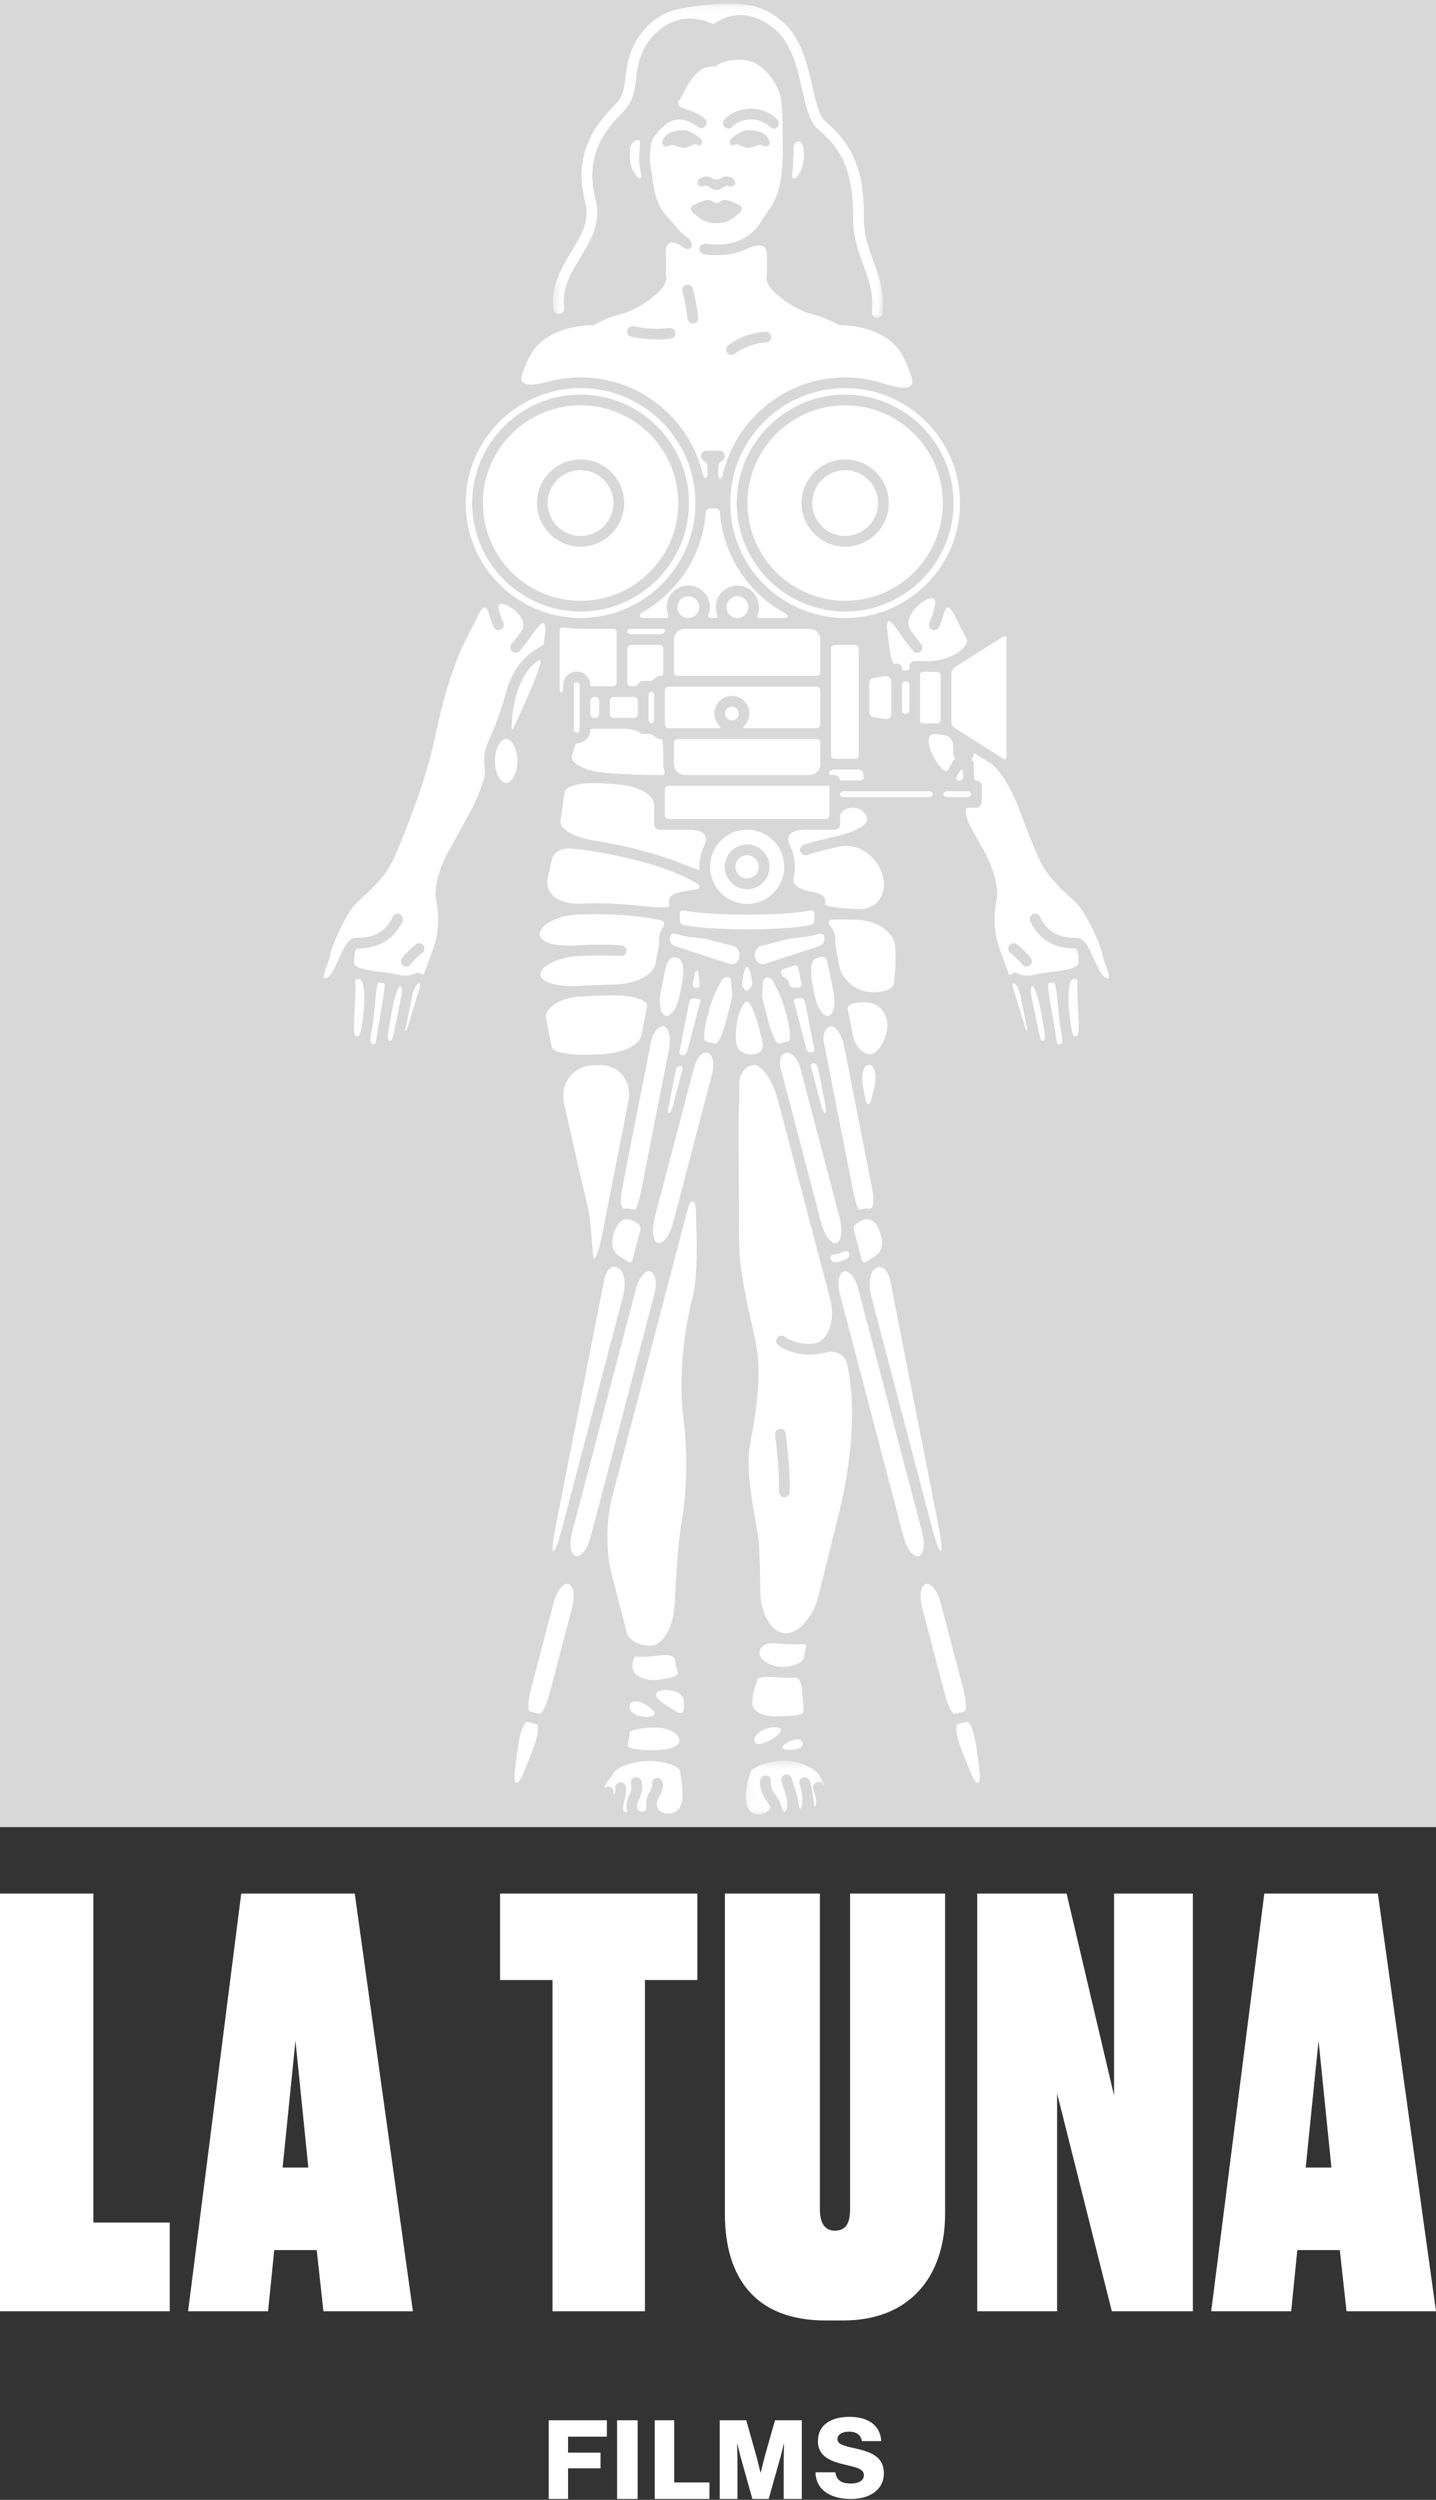 <?xml version="1.0" encoding="UTF-8"?>
<svg width="173px" height="301px" viewBox="0 0 173 301" version="1.1" xmlns="http://www.w3.org/2000/svg" xmlns:xlink="http://www.w3.org/1999/xlink">
    <rect x="0" y="0" width="173" height="301" fill="#333333" stroke="none"/>
    <!-- Generator: Sketch 52.2 (67145) - http://www.bohemiancoding.com/sketch -->
    <title>Group 2</title>
    <desc>Created with Sketch.</desc>
    <defs>
        <rect id="path-1" x="0" y="0" width="213" height="220"></rect>
        <polygon id="path-3" points="0.416 0.113 40.17 0.113 40.17 37.942 0.416 37.942"></polygon>
        <polygon id="path-5" points="0.079 0.44 9.54 0.44 9.54 6.917 0.079 6.917"></polygon>
    </defs>
    <g id="Home" stroke="none" stroke-width="1" fill="none" fill-rule="evenodd">
        <g id="prueba1" transform="translate(-514, -3001)">
            <g id="Group" transform="translate(0, 721)">
                <g id="about" transform="translate(0, 2219)">
                    <g id="Group-2" transform="translate(493, 61)">
                        <g id="img">
                            <mask id="mask-2" fill="white">
                                <use xlink:href="#path-1"></use>
                            </mask>
                            <use id="Mask" fill="#D8D8D8" opacity="0" xlink:href="#path-1"></use>
                            <g id="Group-207" mask="url(#mask-2)">
                                <g transform="translate(60, 0)">
                                    <path d="M45.231,73.103 C45.231,72.381 44.643,71.794 43.921,71.794 C43.198,71.794 42.611,72.381 42.611,73.103 C42.611,73.825 43.198,74.413 43.921,74.413 C44.643,74.413 45.231,73.825 45.231,73.103" id="Fill-1" fill="#FFFFFF"></path>
                                    <path d="M51.149,73.103 C51.149,72.381 50.561,71.794 49.839,71.794 C49.117,71.794 48.529,72.381 48.529,73.103 C48.529,73.825 49.117,74.413 49.839,74.413 C50.561,74.413 51.149,73.825 51.149,73.103" id="Fill-3" fill="#FFFFFF"></path>
                                    <path d="M51.009,102.968 C50.234,102.968 49.603,103.599 49.603,104.374 C49.603,105.149 50.234,105.78 51.009,105.78 C51.784,105.78 52.415,105.149 52.415,104.374 C52.415,103.599 51.784,102.968 51.009,102.968" id="Fill-5" fill="#FFFFFF"></path>
                                    <path d="M40.859,93.324 C41.084,93.324 41.1,93.058 41,92.692 C40.94,92.475 40.908,92.247 40.908,92.011 L40.908,90.493 C40.908,89.655 40.805,88.975 40.679,88.975 L40.451,88.975 C40.281,88.975 40.127,88.909 40.012,88.801 C39.818,88.618 39.514,88.376 39.148,88.376 L38.486,88.376 C38.308,88.376 38.147,88.303 38.03,88.187 C37.832,87.99 36.941,87.733 35.833,87.733 L33.825,87.733 L32.973,87.733 C32.502,87.733 32.121,87.762 32.121,87.8 L32.121,87.867 C32.121,88.771 31.385,89.507 30.48,89.507 C30.455,89.507 30.431,89.505 30.408,89.502 C30.368,89.497 30.13,90.183 29.91,91.043 C29.69,91.903 31.53,92.867 33.998,93.058 C35.888,93.205 38.136,93.324 40.451,93.324 L40.859,93.324 Z" id="Fill-7" fill="#FFFFFF"></path>
                                    <path d="M49.989,85.908 C49.989,85.455 49.62,85.085 49.166,85.085 C48.713,85.085 48.344,85.455 48.344,85.908 C48.344,86.361 48.713,86.73 49.166,86.73 C49.62,86.73 49.989,86.361 49.989,85.908" id="Fill-9" fill="#FFFFFF"></path>
                                    <path d="M51.009,107.071 C49.522,107.071 48.312,105.861 48.312,104.374 C48.312,102.886 49.522,101.677 51.009,101.677 C52.497,101.677 53.706,102.886 53.706,104.374 C53.706,105.861 52.497,107.071 51.009,107.071 M51.009,99.906 C48.546,99.906 46.542,101.911 46.542,104.374 C46.542,106.837 48.546,108.84 51.009,108.84 C53.473,108.84 55.477,106.837 55.477,104.374 C55.477,101.911 53.473,99.906 51.009,99.906" id="Fill-11" fill="#FFFFFF"></path>
                                    <path d="M30.829,87.866 L30.829,87.087 L30.829,83.276 L30.829,82.497 C30.829,82.304 30.673,82.147 30.48,82.147 C30.287,82.147 30.13,82.304 30.13,82.497 L30.13,83.999 L30.13,86.364 L30.13,87.866 C30.13,88.059 30.287,88.216 30.48,88.216 C30.673,88.216 30.829,88.059 30.829,87.866" id="Fill-13" fill="#FFFFFF"></path>
                                    <path d="M6.128,121.374 C6.034,122.504 5.899,123.666 5.707,124.463 C5.647,124.808 5.636,125.094 5.653,125.327 C5.686,125.805 6.127,125.914 6.235,125.589 C6.287,125.431 6.336,125.232 6.37,124.983 C6.396,124.789 6.43,124.563 6.467,124.316 C6.598,123.473 6.782,122.393 6.972,121.355 C7.272,119.723 7.429,118.393 7.249,118.371 C7.143,118.358 7.034,118.346 6.924,118.333 C6.823,118.322 6.72,118.309 6.616,118.297 C6.447,118.277 6.271,119.657 6.128,121.374" id="Fill-15" fill="#FFFFFF"></path>
                                    <path d="M3.742,121.201 C3.689,122.113 3.635,123.055 3.656,124.006 C3.662,124.227 3.69,124.405 3.729,124.547 C3.809,124.838 4.183,124.875 4.294,124.637 C4.347,124.524 4.4,124.377 4.445,124.19 C4.63,123.435 4.761,122.268 4.852,121.137 C4.987,119.44 4.735,118.006 4.387,117.909 C4.039,117.811 3.785,117.908 3.8,118.167 C3.81,118.329 3.818,118.486 3.821,118.638 C3.842,119.467 3.793,120.309 3.742,121.201" id="Fill-17" fill="#FFFFFF"></path>
                                    <path d="M7.738,125.032 C7.771,125.35 8.101,125.425 8.209,125.182 C8.262,125.063 8.314,124.912 8.357,124.723 C8.58,123.761 8.86,122.357 9.106,121.117 C9.194,120.678 9.272,120.285 9.342,119.938 C9.473,119.287 9.417,118.754 9.209,118.725 C9.002,118.697 8.548,119.947 8.248,121.548 C8.074,122.479 7.894,123.504 7.751,124.456 C7.722,124.689 7.722,124.879 7.738,125.032" id="Fill-19" fill="#FFFFFF"></path>
                                    <path d="M21.973,88.975 C21.333,88.975 20.617,90.109 20.617,91.628 C20.617,93.146 21.333,94.281 21.973,94.281 C22.613,94.281 23.328,93.146 23.328,91.628 C23.328,90.109 22.613,88.975 21.973,88.975" id="Fill-21" fill="#FFFFFF"></path>
                                    <path d="M75.877,60.573 C75.877,67.774 70.019,73.631 62.819,73.631 C55.618,73.631 49.76,67.774 49.76,60.573 C49.76,53.372 55.618,47.514 62.819,47.514 C70.019,47.514 75.877,53.372 75.877,60.573 M48.978,60.573 C48.978,68.204 55.187,74.413 62.819,74.413 C70.45,74.413 76.659,68.204 76.659,60.573 C76.659,52.941 70.45,46.732 62.819,46.732 C55.187,46.732 48.978,52.941 48.978,60.573" id="Fill-23" fill="#FFFFFF"></path>
                                    <path d="M58.857,60.573 C58.857,62.757 60.634,64.534 62.818,64.534 C65.003,64.534 66.781,62.757 66.781,60.573 C66.781,58.388 65.003,56.611 62.818,56.611 C60.634,56.611 58.857,58.388 58.857,60.573" id="Fill-25" fill="#FFFFFF"></path>
                                    <path d="M68.072,60.573 C68.072,63.469 65.715,65.826 62.819,65.826 C59.922,65.826 57.565,63.469 57.565,60.573 C57.565,57.676 59.922,55.32 62.819,55.32 C65.715,55.32 68.072,57.676 68.072,60.573 M51.051,60.573 C51.051,67.061 56.33,72.341 62.819,72.341 C69.307,72.341 74.586,67.061 74.586,60.573 C74.586,54.084 69.307,48.805 62.819,48.805 C56.33,48.805 51.051,54.084 51.051,60.573" id="Fill-27" fill="#FFFFFF"></path>
                                    <path d="M38.109,17.217 C38.115,17.117 38.109,16.899 37.902,16.864 C37.834,16.853 37.752,16.866 37.661,16.89 C37.465,16.942 37.002,17.145 36.91,17.932 C36.754,19.277 37.03,20.458 37.666,21.172 C37.762,21.28 37.864,21.375 37.972,21.457 C38.156,21.597 38.294,21.422 38.248,21.114 C38.216,20.901 38.188,20.717 38.163,20.555 C37.976,19.332 37.974,19.286 38.055,18.054 C38.071,17.825 38.088,17.552 38.109,17.217" id="Fill-29" fill="#FFFFFF"></path>
                                    <path d="M73.558,75.877 C73.463,75.877 73.368,75.857 73.277,75.813 C72.956,75.658 72.821,75.273 72.976,74.952 C72.988,74.927 73.339,74.174 73.615,72.937 C73.87,71.797 73.105,71.756 71.912,72.655 C70.719,73.555 70.057,74.915 70.707,75.873 C71.07,76.408 71.495,76.981 71.976,77.539 C72.21,77.808 72.18,78.216 71.91,78.449 C71.788,78.554 71.638,78.606 71.488,78.606 C71.307,78.606 71.127,78.531 70.999,78.382 C70.474,77.774 70.012,77.15 69.619,76.569 C68.914,75.525 68.275,74.683 68.07,74.76 C67.865,74.836 67.806,75.423 67.911,76.081 C67.982,76.531 68.032,76.925 68.063,77.278 C68.103,77.741 68.163,78.186 68.243,78.626 C68.376,79.366 68.627,79.938 68.729,79.922 L68.914,79.891 C69.102,79.859 69.292,79.913 69.437,80.035 C69.581,80.158 69.665,80.338 69.665,80.528 L69.665,80.635 C69.665,80.695 69.864,80.743 70.109,80.743 C70.354,80.743 70.553,80.633 70.553,80.497 L70.553,80.251 C70.553,79.894 70.842,79.605 71.198,79.605 L72.99,79.605 C73.981,79.605 75.459,79.178 76.292,78.649 C77.126,78.121 77.655,77.369 77.461,76.975 C77.342,76.732 77.222,76.495 77.1,76.267 C76.715,75.547 76.362,74.846 76.039,74.162 C75.483,72.985 74.998,72.816 74.738,73.79 C74.46,74.833 74.165,75.46 74.139,75.512 C74.028,75.743 73.797,75.877 73.558,75.877" id="Fill-31" fill="#FFFFFF"></path>
                                    <path d="M56.144,179.646 C56.137,179.999 55.849,180.28 55.498,180.28 C55.129,180.273 54.846,179.979 54.852,179.622 C54.908,176.654 54.38,172.81 54.375,172.772 C54.326,172.419 54.573,172.093 54.926,172.044 C55.275,171.994 55.605,172.241 55.654,172.594 C55.676,172.756 56.201,176.575 56.144,179.646 M60.559,162.84 C59.808,163.024 59.123,163.098 58.507,163.098 C56.159,163.098 54.829,162.032 54.745,161.963 C54.47,161.736 54.432,161.328 54.659,161.054 C54.885,160.78 55.29,160.741 55.565,160.965 C55.64,161.025 56.786,161.909 58.861,161.796 C60.771,161.692 61.671,158.947 61.042,156.552 L54.723,132.485 C54.095,130.09 52.772,128.184 51.771,128.239 C50.77,128.295 50.03,129.394 50.051,130.679 C50.065,131.522 50.057,132.317 50.027,133.006 C49.957,134.669 49.983,138.409 50.009,142.025 C50.027,144.555 50.046,147.171 50.029,148.964 C49.997,152.367 50.815,156.048 51.537,159.296 C51.713,160.088 51.883,160.852 52.033,161.578 C52.837,165.472 52.122,169.915 51.389,173.773 C50.871,176.499 51.491,180.078 51.988,182.955 C52.201,184.188 52.386,185.253 52.448,186.072 C52.507,186.846 52.575,189.088 52.598,191.706 C52.62,194.181 53.892,196.545 55.545,196.664 C57.198,196.782 59.009,194.596 59.6,192.192 C60.073,190.268 60.598,188.143 61.117,186.046 L62.153,181.851 C63.058,178.182 63.553,174.501 63.648,170.699 C63.71,168.224 63.341,165.309 63.047,164.187 C62.752,163.066 61.672,162.568 60.559,162.84" id="Fill-33" fill="#FFFFFF"></path>
                                    <path d="M57.857,199.552 C57.916,199.212 57.989,198.857 58.075,198.484 C58.097,198.392 58.12,198.294 58.144,198.189 C58.182,198.027 57.85,197.943 57.398,197.971 C57.121,197.988 56.848,197.997 56.579,197.997 C55.859,197.997 55.172,197.945 54.554,197.869 C53.441,197.732 52.541,198.16 52.506,198.958 C52.47,199.756 53.594,200.614 55.055,200.696 C56.516,200.778 57.752,200.145 57.857,199.552" id="Fill-35" fill="#FFFFFF"></path>
                                    <path d="M51.623,204.984 C51.571,206.131 53.03,206.717 54.713,206.66 C56.396,206.602 57.78,206.582 57.8,206.087 C57.812,205.784 57.81,205.484 57.78,205.192 C57.724,204.651 57.67,204.119 57.636,203.568 C57.58,202.67 57.265,201.977 56.844,201.999 C56.59,202.012 56.335,202.018 56.081,202.018 C55.422,202.018 54.774,201.981 54.184,201.929 C53.14,201.835 52.269,201.98 52.203,202.332 C52.153,202.6 52.097,202.812 52.035,202.958 C51.773,203.575 51.656,204.257 51.623,204.984" id="Fill-37" fill="#FFFFFF"></path>
                                    <path d="M54.116,207.989 C52.834,208.098 51.866,208.892 51.866,209.552 C51.865,210.211 52.831,210.094 54.104,209.338 C55.378,208.582 55.399,207.88 54.116,207.989" id="Fill-39" fill="#FFFFFF"></path>
                                    <path d="M57.689,209.877 C57.584,209.336 56.817,209.271 55.883,209.799 C54.948,210.328 55.053,210.688 56.103,210.694 C57.152,210.7 57.794,210.417 57.689,209.877" id="Fill-41" fill="#FFFFFF"></path>
                                    <path d="M85.396,118.725 C85.188,118.754 85.132,119.287 85.263,119.938 C85.333,120.285 85.412,120.678 85.499,121.117 C85.746,122.357 86.025,123.761 86.248,124.723 C86.291,124.912 86.343,125.063 86.395,125.181 C86.504,125.424 86.834,125.351 86.867,125.033 C86.883,124.88 86.884,124.689 86.855,124.455 C86.711,123.503 86.531,122.479 86.357,121.548 C86.057,119.946 85.604,118.697 85.396,118.725" id="Fill-43" fill="#FFFFFF"></path>
                                    <path d="M87.989,118.297 C87.885,118.309 87.783,118.321 87.681,118.333 C87.571,118.346 87.462,118.359 87.356,118.372 C87.176,118.393 87.331,119.715 87.629,121.336 C87.82,122.373 88.004,123.449 88.132,124.277 C88.175,124.563 88.209,124.789 88.235,124.983 C88.27,125.237 88.32,125.438 88.374,125.597 C88.487,125.927 88.924,125.791 88.954,125.318 C88.969,125.087 88.957,124.803 88.898,124.463 C88.706,123.665 88.571,122.504 88.478,121.374 C88.335,119.657 88.158,118.277 87.989,118.297" id="Fill-45" fill="#FFFFFF"></path>
                                    <path d="M75.96,91.481 C76.106,91.384 76.081,91.313 75.962,91.138 C75.893,91.035 75.852,90.911 75.852,90.777 L75.852,89.923 C75.852,89.452 75.613,88.918 75.317,88.731 C75.022,88.544 74.184,88.393 73.444,88.393 C72.705,88.393 72.682,89.572 73.417,91.015 C74.152,92.459 74.983,93.194 75.256,92.668 L75.75,91.714 C75.8,91.617 75.873,91.539 75.96,91.481" id="Fill-47" fill="#FFFFFF"></path>
                                    <path d="M90.805,118.168 C90.821,117.908 90.566,117.811 90.218,117.908 C89.87,118.006 89.618,119.439 89.754,121.136 C89.844,122.269 89.975,123.435 90.16,124.19 C90.206,124.378 90.259,124.525 90.312,124.639 C90.423,124.876 90.794,124.835 90.875,124.544 C90.915,124.403 90.944,124.225 90.949,124.006 C90.97,123.055 90.916,122.113 90.864,121.202 C90.812,120.31 90.763,119.467 90.784,118.638 C90.787,118.486 90.795,118.329 90.805,118.168" id="Fill-49" fill="#FFFFFF"></path>
                                    <g id="Group-53" stroke-width="1" fill="none" transform="translate(27.209, 0.348)">
                                        <mask id="mask-4" fill="white">
                                            <use xlink:href="#path-3"></use>
                                        </mask>
                                        <g id="Clip-52"></g>
                                        <path d="M4.284,23.966 C2.655,17.653 6.049,14.15 8.077,12.057 C8.85,11.259 8.982,10.234 9.149,8.935 C9.36,7.294 9.623,5.252 11.44,3.197 C12.658,1.817 13.977,1.127 15.204,0.824 C17.608,0.231 21.458,-0.088 23.895,0.252 C25.093,0.42 26.452,0.944 27.885,2.106 C30.295,4.061 31.062,7.421 31.679,10.121 C32.095,11.944 32.488,13.666 33.246,14.3 C36.595,17.098 37.931,20.414 37.856,25.746 C37.826,27.851 38.432,29.517 39.018,31.129 C39.69,32.975 40.384,34.883 40.109,37.368 C40.072,37.697 39.793,37.942 39.468,37.942 C39.444,37.942 39.42,37.94 39.396,37.938 C39.041,37.898 38.786,37.58 38.825,37.225 C39.067,35.041 38.454,33.355 37.805,31.57 C37.179,29.849 36.532,28.069 36.565,25.728 C36.65,19.671 34.622,17.132 32.417,15.29 C31.326,14.378 30.906,12.539 30.42,10.409 C29.818,7.772 29.135,4.783 27.071,3.109 C25.429,1.777 23.747,1.252 22.068,1.548 C20.854,1.762 20.087,2.347 20.079,2.353 C19.883,2.509 19.613,2.537 19.388,2.423 C19.232,2.346 15.502,0.55 12.407,4.052 C10.854,5.81 10.638,7.482 10.43,9.1 C10.247,10.514 10.075,11.849 9.004,12.955 C7.046,14.977 4.086,18.031 5.534,23.643 C6.261,26.462 4.961,28.598 3.704,30.664 C2.549,32.562 1.459,34.355 1.755,36.721 C1.799,37.075 1.548,37.398 1.195,37.442 C0.838,37.484 0.518,37.235 0.474,36.882 C0.121,34.068 1.439,31.903 2.601,29.993 C3.821,27.988 4.875,26.256 4.284,23.966" id="Fill-51" fill="#FFFFFF" mask="url(#mask-4)"></path>
                                    </g>
                                    <path d="M63.75,124.66 C63.987,125.864 64.867,126.872 65.715,126.932 C66.563,126.991 67.544,125.727 67.851,124.073 C68.159,122.419 67.145,120.893 65.646,120.733 C64.147,120.573 63.016,120.932 63.125,121.483 C63.233,122.034 63.513,123.457 63.75,124.66" id="Fill-54" fill="#FFFFFF"></path>
                                    <path d="M39.544,210.74 C41.36,210.757 42.811,210.385 42.852,209.597 C42.894,208.808 41.611,208.018 39.927,208.01 C38.242,208.001 36.88,208.358 36.866,208.6 C36.858,208.744 36.846,208.889 36.83,209.035 C36.793,209.345 36.717,209.675 36.614,210.012 C36.45,210.542 37.728,210.723 39.544,210.74" id="Fill-56" fill="#FFFFFF"></path>
                                    <path d="M58.023,102.968 C57.748,102.968 57.493,102.79 57.407,102.513 C57.301,102.173 57.491,101.811 57.831,101.705 C57.938,101.673 59.526,101.183 61.737,100.688 C63.912,100.2 65.555,99.362 65.46,98.616 C65.364,97.87 64.637,97.261 63.775,97.261 C62.913,97.261 62.213,97.708 62.213,98.261 L62.213,99.261 C62.213,99.617 61.924,99.906 61.568,99.906 L58.102,99.906 C56.188,99.906 55.597,100.624 56.207,101.899 C56.567,102.649 56.768,103.488 56.768,104.374 C56.768,104.843 56.71,105.3 56.603,105.736 C56.421,106.474 57.208,107.068 58.524,107.312 C60.406,107.662 60.408,108.12 60.408,108.483 L60.408,108.91 C60.408,109.146 62.178,109.372 64.361,109.469 C66.544,109.566 67.962,107.764 67.339,105.418 C66.715,103.072 64.292,101.444 62.118,101.928 C59.869,102.428 58.24,102.931 58.214,102.939 C58.151,102.958 58.086,102.968 58.023,102.968" id="Fill-58" fill="#FFFFFF"></path>
                                    <path d="M45.811,101.899 C46.421,100.624 45.83,99.907 43.917,99.907 L40.451,99.907 C40.094,99.907 39.805,99.617 39.805,99.261 L39.805,96.937 C39.805,95.653 37.797,94.601 35.326,94.445 C34.773,94.411 34.241,94.373 33.735,94.332 C31.268,94.137 29.143,94.557 29.011,95.403 C28.929,95.924 28.859,96.438 28.8,96.939 C28.725,97.575 28.631,98.189 28.52,98.796 C28.335,99.817 30.144,100.816 32.588,101.212 C35.129,101.623 38.262,102.273 41.18,103.27 C43.522,104.071 45.274,104.891 45.262,104.707 C45.255,104.597 45.251,104.486 45.251,104.374 C45.251,103.488 45.452,102.649 45.811,101.899" id="Fill-60" fill="#FFFFFF"></path>
                                    <path d="M38.263,124.691 C38.503,123.471 38.813,121.896 38.955,121.174 C39.097,120.451 37.206,119.791 34.731,119.844 C33.367,119.873 32.074,119.93 30.917,119.998 C28.445,120.142 26.585,121.368 26.801,122.613 C26.951,123.48 27.099,124.24 27.219,124.862 C27.282,125.189 27.365,125.595 27.463,126.067 C27.602,126.733 29.718,127.086 32.191,126.988 C32.558,126.973 32.944,126.96 33.346,126.948 C35.82,126.876 38.022,125.912 38.263,124.691" id="Fill-62" fill="#FFFFFF"></path>
                                    <path d="M32.446,151.161 C32.546,152.165 33.084,151.001 33.562,148.573 L36.708,132.589 C37.186,130.161 35.566,128.168 33.091,128.247 C32.878,128.253 32.67,128.261 32.467,128.268 C29.994,128.361 28.422,130.503 28.964,132.918 C30.113,138.038 31.424,143.718 31.772,145.132 C32.068,146.339 32.183,147.865 32.294,149.34 C32.34,149.949 32.386,150.565 32.446,151.161" id="Fill-64" fill="#FFFFFF"></path>
                                    <path d="M42.683,201.497 C42.643,201.358 42.603,201.217 42.562,201.075 L42.468,200.744 C42.403,200.518 42.351,200.212 42.311,199.841 C42.256,199.337 41.38,199.187 40.288,199.343 C39.546,199.449 38.873,199.486 38.296,199.486 C38.072,199.486 37.862,199.481 37.67,199.471 C37.323,199.455 37.15,200.076 37.223,200.885 C37.296,201.694 38.531,202.398 40.057,202.287 C41.584,202.177 42.749,201.73 42.683,201.497" id="Fill-66" fill="#FFFFFF"></path>
                                    <path d="M25.688,60.573 C25.688,57.676 28.045,55.32 30.941,55.32 C33.838,55.32 36.194,57.676 36.194,60.573 C36.194,63.469 33.838,65.826 30.941,65.826 C28.045,65.826 25.688,63.469 25.688,60.573 M42.709,60.573 C42.709,54.084 37.43,48.805 30.941,48.805 C24.452,48.805 19.174,54.084 19.174,60.573 C19.174,67.061 24.452,72.341 30.941,72.341 C37.43,72.341 42.709,67.061 42.709,60.573" id="Fill-68" fill="#FFFFFF"></path>
                                    <path d="M17.883,60.573 C17.883,53.372 23.741,47.514 30.941,47.514 C38.142,47.514 44,53.372 44,60.573 C44,67.774 38.142,73.631 30.941,73.631 C23.741,73.631 17.883,67.774 17.883,60.573 M44.781,60.573 C44.781,52.941 38.573,46.732 30.941,46.732 C23.31,46.732 17.101,52.941 17.101,60.573 C17.101,68.204 23.31,74.413 30.941,74.413 C38.573,74.413 44.781,68.204 44.781,60.573" id="Fill-70" fill="#FFFFFF"></path>
                                    <path d="M34.903,60.573 C34.903,58.388 33.126,56.611 30.941,56.611 C28.757,56.611 26.979,58.388 26.979,60.573 C26.979,62.757 28.757,64.534 30.941,64.534 C33.126,64.534 34.903,62.757 34.903,60.573" id="Fill-72" fill="#FFFFFF"></path>
                                    <path d="M38.958,206.725 C40.12,206.694 40.153,206.157 39.044,205.415 C37.935,204.673 36.871,204.674 36.84,205.453 C36.808,206.232 37.795,206.756 38.958,206.725" id="Fill-74" fill="#FFFFFF"></path>
                                    <path d="M58.506,75.704 L43.512,75.704 C42.788,75.704 42.199,76.293 42.199,77.018 L42.199,80.94 C42.199,81.188 42.4,81.389 42.647,81.389 L59.371,81.389 C59.618,81.389 59.82,81.188 59.82,80.94 L59.82,77.018 C59.82,76.293 59.23,75.704 58.506,75.704" id="Fill-76" fill="#FFFFFF"></path>
                                    <path d="M59.371,82.68 L41.545,82.68 C41.297,82.68 41.096,82.88 41.096,83.128 L41.096,87.235 C41.096,87.483 41.297,87.683 41.545,87.683 L47.576,87.683 C47.823,87.683 47.851,87.577 47.676,87.403 C47.291,87.02 47.053,86.492 47.053,85.908 C47.053,84.743 48.001,83.794 49.167,83.794 C50.332,83.794 51.28,84.743 51.28,85.908 C51.28,86.492 51.041,87.02 50.657,87.403 C50.482,87.577 50.51,87.683 50.757,87.683 L59.371,87.683 C59.619,87.683 59.819,87.483 59.819,87.235 L59.819,83.128 C59.819,82.88 59.619,82.68 59.371,82.68" id="Fill-78" fill="#FFFFFF"></path>
                                    <path d="M37.025,82.63 L37.392,82.63 C37.64,82.63 37.832,82.407 37.991,82.218 C38.11,82.077 38.287,81.987 38.486,81.987 L39.361,81.987 C39.61,81.987 39.817,81.765 39.988,81.586 C40.105,81.464 40.269,81.389 40.451,81.389 L40.679,81.389 C40.805,81.389 40.908,81.188 40.908,80.94 L40.908,78.111 C40.908,77.864 40.707,77.663 40.46,77.663 L37.025,77.663 C36.778,77.663 36.577,77.864 36.577,78.111 L36.577,82.182 C36.577,82.43 36.778,82.63 37.025,82.63" id="Fill-80" fill="#FFFFFF"></path>
                                    <path d="M60.922,94.624 C60.922,94.616 58.506,94.616 58.506,94.616 L43.512,94.616 L41.545,94.616 C41.297,94.616 41.096,94.816 41.096,95.064 L41.096,98.167 C41.096,98.414 41.297,98.615 41.545,98.615 L60.474,98.615 C60.721,98.615 60.922,98.414 60.922,98.167 L60.922,96.615 L60.922,94.624 Z" id="Fill-82" fill="#FFFFFF"></path>
                                    <path d="M22.693,87.828 C22.73,87.842 22.846,87.674 22.952,87.45 C23.107,87.122 23.247,86.821 23.368,86.552 L23.858,85.47 C24.937,83.093 25.683,81.449 26.124,79.737 C26.187,79.497 26.052,79.396 25.848,79.536 C24.305,80.598 22.833,83.017 22.641,87.357 C22.63,87.604 22.656,87.815 22.693,87.828" id="Fill-84" fill="#FFFFFF"></path>
                                    <path d="M32.121,84.37 L32.121,85.993 C32.121,86.241 32.321,86.442 32.569,86.442 L32.731,86.442 C32.979,86.442 33.179,86.241 33.179,85.993 L33.179,84.37 C33.179,84.122 32.979,83.922 32.731,83.922 L32.569,83.922 C32.321,83.922 32.121,84.122 32.121,84.37" id="Fill-86" fill="#FFFFFF"></path>
                                    <path d="M39.805,86.636 L39.805,83.727 C39.805,83.48 39.654,83.279 39.468,83.279 C39.282,83.279 39.131,83.48 39.131,83.727 L39.131,86.636 C39.131,86.884 39.282,87.084 39.468,87.084 C39.654,87.084 39.805,86.884 39.805,86.636" id="Fill-88" fill="#FFFFFF"></path>
                                    <path d="M34.919,86.441 L37.392,86.441 C37.639,86.441 37.84,86.241 37.84,85.993 L37.84,84.37 C37.84,84.122 37.639,83.922 37.392,83.922 L34.919,83.922 C34.671,83.922 34.47,84.122 34.47,84.37 L34.47,85.993 C34.47,86.241 34.671,86.441 34.919,86.441" id="Fill-90" fill="#FFFFFF"></path>
                                    <path d="M61.111,78.111 L61.111,82.034 L61.111,88.329 L61.111,90.918 C61.111,91.165 61.311,91.366 61.559,91.366 L63.998,91.366 C64.246,91.366 64.446,91.165 64.446,90.918 L64.446,78.111 C64.446,77.864 64.246,77.663 63.998,77.663 L61.559,77.663 C61.311,77.663 61.111,77.864 61.111,78.111" id="Fill-92" fill="#FFFFFF"></path>
                                    <path d="M43.512,93.324 L58.506,93.324 C59.23,93.324 59.819,92.735 59.819,92.011 L59.819,89.423 C59.819,89.175 59.619,88.975 59.371,88.975 L42.647,88.975 C42.4,88.975 42.199,89.175 42.199,89.423 L42.199,92.011 C42.199,92.735 42.788,93.324 43.512,93.324" id="Fill-94" fill="#FFFFFF"></path>
                                    <path d="M63.272,150.904 C63.213,150.679 62.986,150.587 62.758,150.682 C62.364,150.847 61.898,150.999 61.398,151.077 C61.153,151.116 61.004,151.32 61.066,151.56 L61.073,151.586 C61.136,151.825 61.388,152.015 61.635,151.987 C62.265,151.915 62.711,151.742 63.014,151.569 C63.229,151.447 63.331,151.129 63.272,150.904" id="Fill-96" fill="#FFFFFF"></path>
                                    <path d="M70.109,85.964 C70.354,85.964 70.553,85.763 70.553,85.515 L70.553,82.483 C70.553,82.235 70.354,82.034 70.109,82.034 C69.864,82.034 69.665,82.235 69.665,82.483 L69.665,85.515 C69.665,85.763 69.864,85.964 70.109,85.964" id="Fill-98" fill="#FFFFFF"></path>
                                    <path d="M65.044,93.533 C65.026,93.389 65.006,93.245 64.987,93.1 C64.953,92.855 64.722,92.657 64.474,92.657 L61.474,92.657 C61.227,92.657 60.988,92.815 60.912,93 C60.836,93.185 60.934,93.325 61.159,93.325 L61.567,93.325 C61.924,93.325 62.213,93.614 62.213,93.97 C62.213,93.976 63.838,93.978 64.648,93.978 C64.895,93.978 65.074,93.779 65.044,93.533" id="Fill-100" fill="#FFFFFF"></path>
                                    <path d="M58.71,126.731 C58.718,126.731 58.725,126.731 58.733,126.731 C58.98,126.73 59.142,126.532 59.095,126.289 L58.617,123.864 C58.569,123.621 58.492,123.227 58.444,122.985 C58.321,122.359 58.096,121.218 57.973,120.592 C57.925,120.35 57.686,120.163 57.439,120.177 C57.307,120.185 57.161,120.193 57.001,120.202 C56.753,120.216 56.604,120.422 56.667,120.661 L57.944,125.524 L58.148,126.301 C58.211,126.54 58.462,126.733 58.71,126.731" id="Fill-102" fill="#FFFFFF"></path>
                                    <path d="M55.13,117.233 C55.156,117.292 55.18,117.347 55.204,117.397 C55.309,117.621 55.633,117.78 55.813,117.922 C55.92,118.006 56.001,118.124 56.038,118.265 C56.038,118.265 56.079,118.419 56.128,118.61 C56.178,118.8 56.419,118.942 56.667,118.928 C56.858,118.917 57.031,118.907 57.187,118.898 C57.434,118.884 57.596,118.676 57.548,118.433 L57.18,116.561 C57.132,116.319 56.902,116.184 56.667,116.261 L55.397,116.675 C55.162,116.752 55.034,117.004 55.13,117.233" id="Fill-104" fill="#FFFFFF"></path>
                                    <path d="M71.844,86.855 C71.844,86.991 72.044,87.101 72.292,87.101 L73.876,87.101 C74.124,87.101 74.324,86.901 74.324,86.653 L74.324,81.345 C74.324,81.097 74.124,80.897 73.876,80.897 L72.292,80.897 C72.044,80.897 71.844,81.007 71.844,81.143 L71.844,81.388 L71.844,86.609 L71.844,86.855 Z" id="Fill-106" fill="#FFFFFF"></path>
                                    <path d="M77.036,93.53 L77.036,93.105 C77.036,92.858 76.964,92.657 76.876,92.657 C76.787,92.657 76.624,92.835 76.51,93.055 L76.238,93.58 C76.124,93.8 76.232,93.978 76.48,93.978 L76.587,93.978 C76.835,93.978 77.036,93.778 77.036,93.53" id="Fill-108" fill="#FFFFFF"></path>
                                    <path d="M75.995,87.632 L81.873,91.355 C82.083,91.487 82.252,91.394 82.252,91.147 L82.252,76.851 C82.252,76.604 82.083,76.511 81.873,76.643 L75.995,80.366 C75.785,80.499 75.616,80.807 75.616,81.054 L75.616,86.943 C75.616,87.191 75.785,87.499 75.995,87.632" id="Fill-110" fill="#FFFFFF"></path>
                                    <path d="M34.994,150.642 C35.107,150.863 35.418,151.117 35.627,151.251 L36.698,151.939 C36.907,152.072 37.127,151.987 37.19,151.747 L38.15,148.089 C38.213,147.85 38.106,147.533 37.903,147.391 C37.529,147.13 37.14,146.899 36.907,146.852 C36.514,146.774 35.592,146.587 34.959,148.489 C34.609,149.543 34.792,150.248 34.994,150.642" id="Fill-112" fill="#FFFFFF"></path>
                                    <path d="M45.291,120.89 C45.354,120.651 45.404,120.428 45.402,120.392 C45.401,120.356 45.201,120.296 44.955,120.265 C44.825,120.247 44.696,120.232 44.574,120.218 C44.328,120.191 44.089,120.369 44.042,120.612 L43.574,122.984 C43.526,123.227 43.449,123.621 43.401,123.864 C43.264,124.559 42.999,125.905 42.863,126.6 C42.815,126.843 42.975,127.049 43.221,127.061 C43.466,127.074 43.716,126.89 43.779,126.651 L44.074,125.524 L45.291,120.89 Z" id="Fill-114" fill="#FFFFFF"></path>
                                    <path d="M44.746,109.834 C44.194,109.77 43.729,109.703 43.34,109.627 C43.097,109.58 42.902,109.731 42.902,109.978 L42.902,110.805 C42.902,111.053 43.093,111.318 43.334,111.372 C44.522,111.634 47.269,111.902 51.009,111.902 C54.749,111.902 57.496,111.634 58.684,111.372 C58.926,111.318 59.116,111.053 59.116,110.805 L59.116,109.978 C59.116,109.731 58.921,109.58 58.678,109.627 C58.289,109.703 57.825,109.77 57.272,109.834 C55.595,110.026 53.371,110.132 51.009,110.132 C48.648,110.132 46.424,110.026 44.746,109.834" id="Fill-116" fill="#FFFFFF"></path>
                                    <path d="M50.536,118.885 C50.574,118.924 50.608,118.967 50.636,119.015 C50.663,119.062 50.683,119.11 50.697,119.16 C50.72,119.244 50.852,119.293 51.013,119.268 C51.176,119.243 51.325,119.097 51.412,118.971 C51.499,118.846 51.638,118.585 51.618,118.338 C51.59,118.003 51.513,117.556 51.4,117.103 C51.341,116.863 51.213,116.596 51.138,116.496 C51.062,116.395 50.956,116.395 50.881,116.496 C50.805,116.596 50.677,116.863 50.618,117.103 C50.506,117.557 50.428,118.003 50.401,118.338 C50.381,118.585 50.472,118.821 50.536,118.885" id="Fill-118" fill="#FFFFFF"></path>
                                    <path d="M59.559,112.458 C59.064,112.639 58.326,112.774 57.272,112.895 C57.058,112.919 56.833,112.942 56.601,112.964 C56.354,112.986 55.96,113.053 55.721,113.115 L52.716,113.899 C52.701,113.904 52.687,113.909 52.672,113.912 C52.242,114.024 51.931,114.478 51.931,114.991 C51.931,115.6 52.355,116.096 52.876,116.096 C52.96,116.096 53.045,116.083 53.127,116.056 C53.14,116.052 53.153,116.048 53.167,116.044 L59.251,114.059 C59.486,113.982 59.696,113.911 59.72,113.9 C59.735,113.895 59.75,113.889 59.765,113.884 C60.094,113.777 60.323,113.424 60.323,113.028 C60.323,112.876 60.29,112.732 60.232,112.606 C60.132,112.388 59.791,112.373 59.559,112.458" id="Fill-120" fill="#FFFFFF"></path>
                                    <path d="M49.143,116.097 C49.664,116.097 50.087,115.6 50.087,114.991 C50.087,114.478 49.776,114.024 49.347,113.912 C49.333,113.908 49.318,113.904 49.303,113.899 L46.298,113.116 C46.058,113.053 45.664,112.986 45.418,112.964 C45.185,112.942 44.961,112.92 44.746,112.895 C43.692,112.774 42.954,112.638 42.46,112.458 C42.227,112.374 41.887,112.388 41.786,112.606 C41.728,112.732 41.696,112.876 41.696,113.028 C41.696,113.425 41.925,113.777 42.254,113.884 C42.268,113.889 42.284,113.895 42.298,113.901 C42.323,113.911 42.533,113.983 42.768,114.06 L48.853,116.044 C48.866,116.048 48.879,116.051 48.891,116.056 C48.974,116.083 49.059,116.097 49.143,116.097" id="Fill-122" fill="#FFFFFF"></path>
                                    <path d="M37.025,76.372 L40.544,76.372 C40.792,76.372 41.03,76.213 41.106,76.028 C41.182,75.843 41.066,75.704 40.819,75.704 L37.025,75.704 C36.778,75.704 36.577,75.854 36.577,76.038 C36.577,76.223 36.778,76.372 37.025,76.372" id="Fill-124" fill="#FFFFFF"></path>
                                    <path d="M77.53,95.269 L75.117,95.269 C74.869,95.269 74.668,95.426 74.668,95.619 C74.668,95.813 74.869,95.97 75.117,95.97 L77.53,95.97 C77.777,95.97 77.978,95.813 77.978,95.619 C77.978,95.426 77.777,95.269 77.53,95.269" id="Fill-126" fill="#FFFFFF"></path>
                                    <path d="M62.661,95.97 L72.929,95.97 C73.177,95.97 73.377,95.813 73.377,95.62 C73.377,95.426 73.177,95.269 72.929,95.269 L62.661,95.269 C62.414,95.269 62.213,95.426 62.213,95.62 C62.213,95.813 62.414,95.97 62.661,95.97" id="Fill-128" fill="#FFFFFF"></path>
                                    <path d="M64.116,147.391 C63.913,147.533 63.806,147.85 63.869,148.089 L64.829,151.747 C64.892,151.986 65.111,152.072 65.32,151.938 L66.392,151.251 C66.6,151.117 66.912,150.863 67.025,150.643 C67.227,150.25 67.411,149.546 67.059,148.489 C66.426,146.588 65.504,146.774 65.111,146.852 C64.878,146.899 64.489,147.13 64.116,147.391" id="Fill-130" fill="#FFFFFF"></path>
                                    <path d="M32.121,82.497 L32.121,82.564 C32.121,82.601 32.321,82.631 32.569,82.631 L33.825,82.631 L34.838,82.631 C35.085,82.631 35.286,82.429 35.286,82.182 L35.286,76.153 C35.286,75.905 35.085,75.704 34.838,75.704 L30.941,75.704 C30.237,75.704 29.544,75.654 28.865,75.559 C28.621,75.525 28.423,75.691 28.423,75.939 L28.423,82.905 C28.423,83.153 28.516,83.353 28.631,83.353 C28.746,83.353 28.839,83.161 28.839,82.925 L28.839,82.497 C28.839,81.592 29.575,80.856 30.48,80.856 C31.385,80.856 32.121,81.592 32.121,82.497" id="Fill-132" fill="#FFFFFF"></path>
                                    <path d="M39.414,125.526 L38.988,127.689 C38.988,127.692 36.935,138.123 35.947,143.144 C35.66,144.601 35.788,145.587 36.277,145.537 C36.585,145.506 36.885,145.531 37.161,145.587 C37.26,145.606 37.364,145.637 37.47,145.677 C37.637,145.74 37.999,144.624 38.286,143.166 L41.577,126.447 C41.864,124.989 41.591,123.708 40.968,123.586 C40.345,123.463 39.649,124.332 39.414,125.526" id="Fill-134" fill="#FFFFFF"></path>
                                    <path d="M62.664,153.095 C62.047,153.272 61.828,154.459 62.205,155.895 L69.863,185.063 C70.24,186.5 71.044,187.533 71.658,187.372 C72.272,187.211 72.464,185.915 72.087,184.479 L64.411,155.24 C64.033,153.803 63.28,152.919 62.664,153.095" id="Fill-136" fill="#FFFFFF"></path>
                                    <path d="M76.697,210.302 C77.129,211.467 77.618,212.673 78.076,213.73 C78.667,215.093 79.172,214.96 79.016,213.483 C78.895,212.338 78.728,211.046 78.533,209.819 C78.299,208.352 77.788,207.242 77.485,207.322 L76.934,207.466 C76.934,207.466 76.687,207.531 76.383,207.611 C76.079,207.691 76.18,208.909 76.697,210.302" id="Fill-138" fill="#FFFFFF"></path>
                                    <path d="M72.107,193.611 L74.811,203.908 C75.188,205.345 75.743,206.444 76.05,206.363 L76.606,206.217 C76.606,206.217 76.855,206.152 77.162,206.071 C77.469,205.991 77.412,204.761 77.035,203.324 L74.332,193.027 C73.955,191.59 73.151,190.556 72.537,190.718 C71.922,190.879 71.73,192.175 72.107,193.611" id="Fill-140" fill="#FFFFFF"></path>
                                    <path d="M60.26,125.527 L60.599,127.246 C60.599,127.249 62.724,138.044 63.732,143.166 C64.019,144.624 64.381,145.74 64.548,145.677 C64.654,145.637 64.758,145.606 64.857,145.587 C65.134,145.531 65.434,145.506 65.742,145.537 C66.231,145.587 66.359,144.601 66.072,143.144 L62.698,126.003 C62.411,124.545 61.673,123.463 61.05,123.586 C60.427,123.708 60.074,124.577 60.26,125.527" id="Fill-142" fill="#FFFFFF"></path>
                                    <path d="M24.856,206.071 L25.413,206.217 C25.413,206.217 25.662,206.282 25.969,206.363 C26.276,206.444 26.831,205.345 27.208,203.908 L29.911,193.611 C30.288,192.174 30.097,190.879 29.482,190.718 C28.868,190.557 28.064,191.591 27.687,193.027 L24.983,203.324 C24.606,204.761 24.549,205.991 24.856,206.071" id="Fill-144" fill="#FFFFFF"></path>
                                    <path d="M23.485,209.819 C23.29,211.046 23.123,212.338 23.002,213.483 C22.847,214.96 23.352,215.094 23.942,213.73 C24.4,212.673 24.889,211.467 25.321,210.302 C25.839,208.909 25.94,207.691 25.635,207.611 L25.085,207.466 C25.085,207.466 24.838,207.401 24.534,207.322 C24.23,207.242 23.719,208.352 23.485,209.819" id="Fill-146" fill="#FFFFFF"></path>
                                    <path d="M37.608,155.239 L29.931,184.479 C29.554,185.916 29.746,187.21 30.361,187.372 C30.975,187.533 31.779,186.499 32.156,185.063 L39.814,155.896 C40.191,154.459 39.971,153.271 39.355,153.095 C38.738,152.919 37.985,153.803 37.608,155.239" id="Fill-148" fill="#FFFFFF"></path>
                                    <path d="M56.427,21.092 C56.383,21.458 56.637,21.586 56.864,21.425 C56.881,21.409 56.899,21.397 56.917,21.38 C56.925,21.372 56.933,21.363 56.941,21.355 C57.697,20.566 58.022,19.1 57.748,17.699 C57.66,17.252 57.442,17.009 57.177,17.029 C56.885,17.06 56.593,17.393 56.601,17.97 C56.599,18.905 56.564,19.888 56.427,21.093 L56.427,21.092 Z" id="Fill-150" fill="#FFFFFF"></path>
                                    <path d="M55.615,73.872 L55.618,73.868 C51.203,71.468 48.107,66.94 47.729,61.666 C47.711,61.419 47.503,61.218 47.255,61.218 L46.505,61.218 C46.257,61.218 46.048,61.419 46.031,61.665 C45.661,66.825 42.691,71.271 38.429,73.71 L38.435,73.711 C37.854,74.026 38.139,74.413 38.435,74.413 L41.229,74.413 C41.476,74.413 41.571,74.24 41.484,74.009 C41.378,73.727 41.32,73.422 41.32,73.103 C41.32,71.669 42.487,70.502 43.921,70.502 C45.355,70.502 46.522,71.669 46.522,73.103 C46.522,73.422 46.463,73.727 46.357,74.009 C46.27,74.24 46.365,74.413 46.613,74.413 L47.147,74.413 C47.395,74.413 47.49,74.24 47.402,74.009 C47.297,73.727 47.238,73.422 47.238,73.103 C47.238,71.669 48.404,70.502 49.839,70.502 C51.273,70.502 52.44,71.669 52.44,73.103 C52.44,73.422 52.382,73.727 52.276,74.009 C52.188,74.24 52.283,74.413 52.531,74.413 L55.557,74.413 C55.968,74.413 55.975,74.062 55.615,73.872" id="Fill-152" fill="#FFFFFF"></path>
                                    <path d="M42.77,115.418 L42.387,115.293 C41.851,115.119 41.347,115.819 41.197,116.528 C41.126,116.851 41.051,117.21 40.976,117.59 L40.608,119.458 C40.322,120.915 40.594,122.196 41.217,122.319 C41.84,122.441 42.578,121.359 42.865,119.902 L43.17,118.357 C43.456,116.899 43.277,115.584 42.77,115.418" id="Fill-154" fill="#FFFFFF"></path>
                                    <path d="M44.719,117.167 L44.465,118.459 C44.417,118.702 44.578,118.919 44.825,118.947 C44.843,118.949 44.862,118.952 44.881,118.954 C45.127,118.983 45.311,118.811 45.289,118.565 C45.247,118.075 45.197,117.62 45.145,117.2 C45.101,116.858 44.797,116.77 44.719,117.167" id="Fill-156" fill="#FFFFFF"></path>
                                    <path d="M49.115,120.428 C49.242,119.925 49.203,119.388 49.152,119.049 C49.145,119.014 49.14,118.978 49.134,118.941 C49.132,118.924 49.128,118.904 49.125,118.888 L49.128,118.889 C49.112,118.745 49.103,118.596 49.106,118.438 C49.108,118.388 49.11,118.339 49.112,118.29 L49.111,118.291 C49.126,117.363 48.185,117.576 47.883,118.157 L47.882,118.157 C47.873,118.175 47.864,118.191 47.854,118.209 C47.559,118.728 46.82,120.152 46.443,121.589 L46.171,122.627 C45.793,124.063 45.736,125.293 46.044,125.374 L46.6,125.52 C46.6,125.52 46.848,125.585 47.156,125.666 C47.463,125.746 48.018,124.647 48.395,123.21 L48.669,122.167 C48.843,121.503 48.999,120.895 49.115,120.428" id="Fill-158" fill="#FFFFFF"></path>
                                    <path d="M55.848,122.626 L55.576,121.589 C55.198,120.153 54.46,118.728 54.164,118.209 C54.146,118.177 54.13,118.147 54.113,118.115 L54.113,118.116 C53.755,117.451 52.898,117.562 52.912,118.438 C52.916,118.639 52.906,118.832 52.876,119.008 C52.779,119.513 52.785,119.952 52.877,120.323 C52.995,120.801 53.162,121.453 53.35,122.167 L53.623,123.211 C54.001,124.647 54.555,125.746 54.863,125.666 L55.419,125.52 C55.419,125.52 55.668,125.454 55.975,125.374 C56.282,125.293 56.225,124.063 55.848,122.626" id="Fill-160" fill="#FFFFFF"></path>
                                    <path d="M51.701,126.95 C52.842,126.834 53.068,126.181 52.775,125.063 C52.662,124.633 52.534,124.145 52.398,123.627 C51.943,121.896 51.308,120.527 50.982,120.581 C50.655,120.636 50.185,121.477 49.931,122.444 C49.677,123.412 49.597,124.833 49.701,125.626 C49.806,126.419 50.618,127.012 51.554,126.959 C51.604,126.956 51.652,126.953 51.701,126.95" id="Fill-162" fill="#FFFFFF"></path>
                                    <path d="M46.272,126.769 C45.24,126.522 44.73,128.113 44.483,129.055 C43.62,132.342 41.097,141.948 39.872,146.614 C39.495,148.051 39.643,149.486 40.257,149.673 C40.872,149.861 41.709,148.675 42.086,147.239 L46.701,129.662 C46.735,129.533 46.765,129.407 46.794,129.282 C47.176,127.783 46.711,126.874 46.272,126.769" id="Fill-164" fill="#FFFFFF"></path>
                                    <path d="M62.146,146.613 L57.542,129.078 C57.5,128.92 57.457,128.768 57.411,128.619 C57.017,127.171 56.15,126.663 55.702,126.78 C55.67,126.789 55.621,126.802 55.562,126.817 C55.102,126.94 54.797,127.68 55.035,128.589 C55.974,132.165 58.66,142.395 59.932,147.238 C60.309,148.675 61.146,149.858 61.761,149.67 C62.375,149.483 62.523,148.049 62.146,146.613" id="Fill-166" fill="#FFFFFF"></path>
                                    <path d="M42.927,128.339 C42.704,128.329 42.485,128.517 42.437,128.761 L41.569,133.173 C41.314,134.465 41.809,134.153 42.043,133.261 L42.043,133.26 L43.216,128.793 C43.279,128.553 43.149,128.35 42.927,128.339" id="Fill-168" fill="#FFFFFF"></path>
                                    <path d="M59.944,133.143 C60.291,134.462 60.64,134.142 60.42,133.022 L59.522,128.461 C59.474,128.217 59.248,128.021 59.017,128.021 C58.787,128.021 58.651,128.217 58.714,128.456 L59.944,133.143 Z" id="Fill-170" fill="#FFFFFF"></path>
                                    <path d="M65.701,128.224 C65.003,128.174 64.69,129.435 65.003,131.027 C65.105,131.544 65.201,132.022 65.286,132.433 C65.438,133.153 65.794,133.071 65.959,132.439 C66.084,131.96 66.205,131.486 66.321,131.02 C66.692,129.537 66.4,128.274 65.701,128.224" id="Fill-172" fill="#FFFFFF"></path>
                                    <path d="M43.056,214.186 C43.008,213.885 42.969,213.579 42.936,213.269 C42.883,212.76 41.238,212.021 39.212,212.034 C37.186,212.048 35.315,212.841 34.973,213.389 C34.674,213.866 34.428,214.217 34.319,214.358 C34.19,214.524 34.077,214.696 33.978,214.871 C33.812,215.168 33.769,215.34 33.862,215.261 C33.918,215.214 33.983,215.177 34.054,215.151 C34.391,215.032 34.76,215.206 34.88,215.542 C34.926,215.671 34.938,215.794 34.938,215.913 L34.942,215.911 C34.944,216.226 35.05,216.099 35.087,215.938 C35.135,215.706 35.162,215.51 35.135,215.358 C35.075,215.006 35.31,214.672 35.661,214.611 C36.014,214.553 36.347,214.786 36.408,215.136 C36.49,215.612 36.39,216.049 36.274,216.555 C36.202,216.868 36.121,217.223 36.075,217.637 C36.044,217.918 36.103,218.098 36.253,218.173 C36.304,218.2 36.359,218.211 36.409,218.213 C36.498,218.218 36.561,218.172 36.555,218.15 C36.552,218.134 36.55,218.122 36.547,218.111 C36.405,217.634 36.4,216.947 36.862,216.027 C36.95,215.854 37.007,215.671 37.043,215.504 C37.107,215.203 36.994,214.793 37.011,214.583 C37.021,214.459 37.067,214.337 37.151,214.233 C37.374,213.954 37.78,213.909 38.058,214.132 C38.629,214.589 38.339,215.965 38.016,216.607 C37.711,217.215 37.665,217.701 37.89,217.941 C38.06,218.12 38.392,218.176 38.647,218.066 C38.742,218.025 38.802,217.972 38.839,217.914 C38.913,217.798 38.78,217.212 38.904,216.66 C38.99,216.28 39.155,215.973 39.293,215.718 C39.497,215.343 39.601,215.132 39.547,214.829 C39.486,214.478 39.72,214.143 40.071,214.081 C40.421,214.02 40.757,214.253 40.819,214.605 C40.953,215.366 40.662,215.903 40.428,216.334 C40.207,216.741 40.061,217.01 40.167,217.48 C40.242,217.813 40.431,218.05 40.745,218.206 C41.224,218.444 41.84,218.41 42.176,218.258 C42.916,217.923 43.534,217.197 43.056,214.186" id="Fill-174" fill="#FFFFFF"></path>
                                    <g id="Group-178" stroke-width="1" fill="none" transform="translate(50.728, 211.562)">
                                        <mask id="mask-6" fill="white">
                                            <use xlink:href="#path-5"></use>
                                        </mask>
                                        <g id="Clip-177"></g>
                                        <path d="M9.528,3.27 C9.41,2.971 9.26,2.656 9.087,2.331 C8.608,1.428 6.525,0.345 4.495,0.447 C2.465,0.549 0.798,1.34 0.694,1.774 C0.626,2.062 0.554,2.324 0.482,2.555 C-0.125,4.486 -0.046,5.839 0.718,6.578 C1.041,6.891 1.481,6.951 1.908,6.903 C2.608,6.823 3.182,6.217 3.021,5.894 C2.943,5.733 2.825,5.557 2.676,5.341 C2.258,4.734 1.738,3.978 1.864,2.79 C1.902,2.436 2.22,2.181 2.575,2.217 C2.929,2.255 3.186,2.573 3.148,2.927 C3.073,3.64 3.381,4.088 3.739,4.608 C3.928,4.883 4.137,5.187 4.277,5.539 C4.496,6.092 4.598,6.651 4.807,6.6 C5.017,6.547 5.218,5.777 5.058,5.034 C4.961,4.578 4.809,4.135 4.666,3.719 C4.568,3.435 4.476,3.166 4.407,2.912 C4.314,2.568 4.518,2.213 4.862,2.12 C5.206,2.027 5.561,2.231 5.654,2.575 C5.711,2.787 5.797,3.036 5.887,3.299 C6.041,3.745 6.212,4.244 6.327,4.78 C6.505,5.616 6.561,6.284 6.691,6.217 C6.822,6.15 7.011,5.447 6.915,4.673 C6.817,3.892 6.607,3.307 6.604,3.298 C6.481,2.963 6.653,2.592 6.987,2.469 C7.321,2.346 7.692,2.516 7.815,2.85 C7.831,2.896 8.06,3.528 8.181,4.4 C8.3,5.273 8.336,5.99 8.458,5.943 C8.579,5.896 8.656,5.388 8.541,4.859 C8.422,4.316 8.26,3.929 8.258,3.922 C8.116,3.595 8.267,3.215 8.595,3.073 C8.887,2.946 9.222,3.056 9.391,3.317 L9.392,3.315 C9.479,3.499 9.573,3.4 9.528,3.27" id="Fill-176" fill="#FFFFFF" mask="url(#mask-6)"></path>
                                    </g>
                                    <path d="M43.357,205.93 C43.404,205.562 43.411,205.184 43.384,204.793 C43.32,203.887 42.154,203.384 40.939,203.509 C39.724,203.634 39.724,204.325 40.966,205.137 C41.535,205.509 42.054,205.831 42.457,206.071 C42.942,206.349 43.268,206.32 43.357,205.93" id="Fill-179" fill="#FFFFFF"></path>
                                    <path d="M74.134,184.103 L68.298,154.452 C68.278,154.352 68.258,154.253 68.239,154.157 C68.025,153.078 67.264,152.226 66.617,152.641 C66.547,152.686 66.474,152.733 66.4,152.78 C65.785,153.174 65.593,154.658 65.97,156.095 L73.365,184.26 C73.742,185.696 74.184,186.835 74.35,186.802 C74.518,186.769 74.421,185.561 74.134,184.103" id="Fill-181" fill="#FFFFFF"></path>
                                    <path d="M35.619,152.78 L35.382,152.629 C34.756,152.227 34.024,152.938 33.806,154.03 C33.778,154.167 33.749,154.308 33.721,154.452 L27.885,184.103 C27.598,185.561 27.501,186.769 27.668,186.801 C27.835,186.835 28.276,185.696 28.654,184.26 L36.048,156.095 C36.426,154.658 36.233,153.174 35.619,152.78" id="Fill-183" fill="#FFFFFF"></path>
                                    <path d="M43.872,145.546 C43.776,145.897 43.676,146.271 43.572,146.666 L34.682,180.525 C34.053,182.92 34.006,186.814 34.609,189.215 C35.277,191.879 35.873,194.146 36.125,195.071 C36.146,195.147 36.303,195.73 36.496,196.577 C36.687,197.413 38.035,198.273 39.532,198.128 C41.03,197.983 42.177,195.583 42.281,193.109 C42.448,189.108 42.821,184.821 43.102,183.338 C43.643,180.476 43.948,175.342 43.337,170.834 C42.701,166.148 43.392,160.28 44.36,156.544 C45.079,153.763 44.976,149.552 44.829,145.675 C44.787,144.527 44.266,144.149 43.872,145.546" id="Fill-185" fill="#FFFFFF"></path>
                                    <path d="M40.774,111.793 L40.771,111.793 C41.113,111.369 41.126,110.912 40.57,110.792 C39.763,110.627 38.557,110.414 37.193,110.28 C34.853,110.05 32.564,110.043 30.654,110.118 C28.18,110.215 26.082,111.345 26.029,112.425 C25.977,113.504 27.967,113.999 30.437,113.836 C32.008,113.733 33.858,113.698 35.883,113.826 C36.239,113.848 36.509,114.155 36.487,114.511 C36.464,114.867 36.163,115.145 35.801,115.115 C33.823,114.99 32.005,115.028 30.466,115.132 C27.996,115.3 26.05,116.45 26.124,117.383 C26.199,118.317 28.284,118.86 30.755,118.714 C32.027,118.638 33.465,118.575 34.983,118.547 C37.458,118.501 39.688,117.45 39.964,116.05 C40.239,114.651 40.437,113.41 40.42,113.274 C40.41,113.193 40.404,113.111 40.404,113.028 C40.404,112.603 40.522,112.202 40.726,111.863 C40.741,111.838 40.758,111.817 40.774,111.793" id="Fill-187" fill="#FFFFFF"></path>
                                    <path d="M68.849,113.975 C68.751,112.335 66.715,110.869 64.471,110.766 C63.155,110.706 61.988,110.701 61.245,110.731 C60.802,110.758 60.738,111.173 61.026,111.496 L61.025,111.496 C61.118,111.606 61.211,111.727 61.292,111.863 C61.496,112.202 61.614,112.603 61.614,113.028 C61.614,113.111 61.608,113.193 61.598,113.274 C61.581,113.409 61.806,114.783 62.113,116.344 C62.421,117.906 63.987,119.261 65.607,119.431 C67.227,119.6 68.617,119.155 68.701,118.371 C68.753,117.888 68.797,117.413 68.835,116.948 C68.911,115.996 68.909,114.995 68.849,113.975" id="Fill-189" fill="#FFFFFF"></path>
                                    <path d="M11.455,118.423 C11.414,118.442 11.366,118.462 11.313,118.483 C11.114,118.563 10.805,119.224 10.65,119.987 C10.56,120.427 10.464,120.909 10.373,121.369 C10.207,122.203 10.026,123.109 9.856,123.913 C9.844,123.972 9.839,124.027 9.84,124.077 C9.841,124.169 9.953,124.109 10.027,123.929 C10.064,123.838 10.104,123.728 10.142,123.596 C10.49,122.417 10.936,120.966 11.293,119.8 C11.378,119.523 11.459,119.26 11.534,119.016 C11.541,118.993 11.548,118.971 11.554,118.948 C11.656,118.614 11.624,118.341 11.455,118.423" id="Fill-191" fill="#FFFFFF"></path>
                                    <path d="M11.887,114.726 C11.356,115.141 10.873,115.619 10.452,116.146 C10.325,116.305 10.137,116.389 9.947,116.389 C9.807,116.389 9.664,116.343 9.545,116.248 C9.266,116.025 9.221,115.619 9.444,115.341 C9.927,114.735 10.482,114.186 11.092,113.709 C11.372,113.49 11.779,113.539 11.999,113.82 C12.218,114.101 12.168,114.506 11.887,114.726 M26.44,75.016 C26.208,74.944 25.569,75.722 24.903,76.693 C24.528,77.239 24.094,77.817 23.606,78.382 C23.478,78.53 23.298,78.606 23.117,78.606 C22.967,78.606 22.817,78.554 22.695,78.449 C22.426,78.216 22.396,77.808 22.628,77.538 C23.066,77.032 23.456,76.515 23.796,76.024 C24.397,75.154 23.808,73.977 22.691,73.25 C21.574,72.522 20.869,72.512 21.099,73.393 C21.352,74.367 21.624,74.941 21.629,74.951 C21.784,75.272 21.649,75.658 21.328,75.813 C21.237,75.857 21.142,75.877 21.048,75.877 C20.808,75.877 20.577,75.743 20.466,75.512 C20.443,75.465 20.147,74.838 19.868,73.792 C19.609,72.818 19.123,72.987 18.567,74.164 C18.244,74.846 17.891,75.546 17.505,76.267 C15.841,79.379 14.488,83.52 13.372,88.925 C12.163,94.777 8.934,102.261 8.57,103.095 C7.573,105.379 6.064,106.768 4.851,107.884 C4.471,108.235 4.11,108.567 3.807,108.888 C2.598,110.173 0.996,113.855 0.825,114.777 C0.705,115.425 0.512,115.949 0.343,116.412 C0.211,116.77 0.087,117.108 0.015,117.453 C-0.02,117.626 0.008,117.764 0.085,117.797 C0.227,117.858 0.576,117.725 0.908,117.24 C1.248,116.745 1.551,116.063 1.844,115.404 C2.177,114.658 2.483,113.97 2.861,113.509 C2.872,113.495 2.883,113.482 2.895,113.47 C3.171,113.147 3.484,112.943 3.873,112.925 C3.941,112.922 4.017,112.92 4.102,112.918 C5.09,112.892 7.146,112.84 8.324,110.385 C8.479,110.063 8.865,109.927 9.185,110.083 C9.507,110.237 9.643,110.623 9.488,110.944 C7.968,114.111 5.183,114.182 4.135,114.208 C4.106,114.209 4.078,114.21 4.051,114.211 C4.005,114.212 3.953,114.222 3.937,114.235 C3.922,114.249 3.741,114.612 3.691,115.081 C3.662,115.343 3.654,115.633 3.66,115.936 C3.663,116.653 5.795,116.902 7.073,117.051 C7.809,117.136 8.446,117.21 8.92,117.349 C10.136,117.701 10.962,117.232 10.996,117.212 C11.216,117.084 11.483,117.101 11.682,117.234 L11.682,117.233 C11.889,117.36 12.019,117.394 12.103,117.173 C12.14,117.077 12.181,116.969 12.225,116.849 C12.313,116.609 12.411,116.347 12.516,116.07 C12.907,115.027 13.395,113.73 13.561,112.952 C13.847,111.601 13.846,109.894 13.56,108.495 C13.161,106.551 14.243,103.794 15.291,102.024 C15.698,101.336 16.588,99.727 17.65,97.755 C18.823,95.576 19.543,93.337 19.428,92.734 C19.362,92.384 19.326,92.013 19.326,91.627 C19.326,90.793 19.492,90.028 19.778,89.398 C20.301,88.246 21.293,85.931 21.855,83.733 C22.228,82.271 22.796,81.019 23.548,80.02 C23.94,79.5 24.381,79.052 24.853,78.687 C25.669,78.055 26.502,77.684 26.517,77.539 C26.526,77.453 26.534,77.366 26.542,77.278 C26.57,76.962 26.614,76.606 26.676,76.206 C26.766,75.616 26.671,75.088 26.44,75.016" id="Fill-193" fill="#FFFFFF"></path>
                                    <path d="M84.749,123.913 C84.579,123.109 84.399,122.203 84.233,121.369 C84.141,120.909 84.045,120.427 83.955,119.987 C83.8,119.224 83.491,118.563 83.292,118.484 C83.241,118.463 83.195,118.444 83.155,118.426 C83.013,118.357 82.939,118.57 82.997,118.769 C83.02,118.846 83.044,118.928 83.071,119.016 C83.146,119.26 83.226,119.523 83.312,119.8 C83.67,120.966 84.115,122.417 84.462,123.596 C84.501,123.728 84.54,123.838 84.578,123.929 C84.653,124.109 84.764,124.169 84.765,124.077 C84.766,124.027 84.761,123.971 84.749,123.913" id="Fill-195" fill="#FFFFFF"></path>
                                    <path d="M85.162,115.341 C85.384,115.619 85.339,116.025 85.06,116.248 C84.941,116.342 84.799,116.389 84.657,116.389 C84.468,116.389 84.28,116.306 84.153,116.146 C83.732,115.619 83.25,115.142 82.718,114.726 C82.437,114.507 82.387,114.101 82.607,113.82 C82.827,113.539 83.232,113.49 83.513,113.708 C84.124,114.187 84.679,114.735 85.162,115.341 M94.59,117.453 C94.519,117.108 94.395,116.77 94.263,116.412 C94.092,115.949 93.9,115.424 93.78,114.777 C93.609,113.855 92.008,110.173 90.797,108.888 C90.495,108.567 90.135,108.235 89.754,107.884 C88.541,106.768 87.032,105.379 86.036,103.095 C85.386,101.608 84.57,99.595 83.782,97.432 C82.934,95.106 81.45,92.615 80.339,91.911 C79.228,91.207 78.327,90.669 78.327,90.707 L78.327,90.777 C78.327,90.923 78.278,91.056 78.197,91.163 C78.059,91.345 78.059,91.442 78.197,91.625 C78.278,91.732 78.327,91.866 78.327,92.011 L78.327,92.995 C78.327,93.538 78.393,93.978 78.475,93.978 L78.624,93.978 C78.98,93.978 79.269,94.267 79.269,94.624 L79.269,96.615 C79.269,96.972 78.98,97.261 78.624,97.261 L77.657,97.261 C77.123,97.261 77.264,98.334 77.985,99.652 C78.566,100.713 79.043,101.565 79.314,102.024 C80.362,103.794 81.444,106.551 81.046,108.495 C80.759,109.894 80.758,111.601 81.045,112.952 C81.21,113.73 81.698,115.028 82.09,116.07 C82.193,116.346 82.291,116.607 82.379,116.846 C82.454,117.049 82.52,117.223 82.572,117.345 C82.615,117.447 82.701,117.435 82.804,117.328 C83.007,117.108 83.343,117.053 83.609,117.212 C83.654,117.238 84.479,117.699 85.685,117.348 C86.159,117.21 86.795,117.137 87.532,117.051 C88.81,116.902 90.944,116.653 90.946,115.934 C90.951,115.633 90.944,115.343 90.915,115.081 C90.863,114.611 90.683,114.249 90.667,114.235 C90.652,114.222 90.601,114.212 90.554,114.211 C90.527,114.21 90.5,114.209 90.47,114.209 C89.422,114.181 86.637,114.11 85.117,110.944 C84.963,110.623 85.098,110.237 85.42,110.083 C85.74,109.928 86.127,110.064 86.281,110.385 C87.46,112.84 89.515,112.893 90.503,112.918 C90.588,112.92 90.665,112.922 90.732,112.925 C91.121,112.942 91.435,113.147 91.711,113.47 C91.722,113.482 91.733,113.495 91.743,113.508 C92.121,113.969 92.429,114.657 92.761,115.404 C93.054,116.063 93.357,116.746 93.696,117.24 C94.029,117.725 94.378,117.858 94.52,117.797 C94.597,117.764 94.626,117.626 94.59,117.453" id="Fill-197" fill="#FFFFFF"></path>
                                    <path d="M44.959,106.372 C44.234,105.953 43.126,105.374 41.825,104.881 C38.697,103.692 35.118,102.94 32.296,102.484 C31.401,102.339 30.563,102.239 29.857,102.176 C28.892,102.076 27.736,102.417 27.458,103.592 C27.3,104.277 27.139,104.995 26.98,105.767 C26.598,107.626 28.365,108.897 30.838,108.808 C32.71,108.741 34.915,108.757 37.189,108.975 C39.653,109.212 41.611,109.417 41.611,109.085 L41.611,108.483 C41.611,108.12 41.612,107.661 43.494,107.312 C44.017,107.215 44.499,107.144 44.892,107.091 C45.363,107.024 45.418,106.647 44.959,106.372" id="Fill-199" fill="#FFFFFF"></path>
                                    <path d="M68.374,85.892 L68.374,82.352 C68.373,81.387 67.933,81.362 67.435,81.445 L66.18,81.653 C65.935,81.693 65.737,81.926 65.737,82.174 L65.737,85.824 C65.737,86.071 65.935,86.305 66.18,86.345 L67.434,86.553 C67.932,86.635 68.373,86.556 68.374,85.892" id="Fill-201" fill="#FFFFFF"></path>
                                    <path d="M53.297,41.231 C51.943,41.304 50.599,41.789 49.511,42.599 C49.396,42.685 49.26,42.726 49.127,42.726 C48.929,42.726 48.735,42.636 48.608,42.466 C48.395,42.18 48.454,41.776 48.74,41.563 C50.03,40.603 51.623,40.027 53.228,39.942 C53.578,39.922 53.888,40.196 53.907,40.552 C53.926,40.908 53.653,41.212 53.297,41.231 M44.72,25.82 C44.182,25.417 43.967,24.959 44.666,24.636 C45.255,24.365 45.447,24.233 46.092,24.099 C46.738,23.964 46.872,24.448 47.302,24.448 C47.733,24.448 47.868,23.964 48.513,24.099 C49.159,24.233 49.351,24.365 49.939,24.636 C50.638,24.959 50.424,25.417 49.885,25.82 C49.347,26.224 48.809,26.869 47.302,26.869 C45.796,26.869 45.258,26.224 44.72,25.82 M44.534,38.956 C44.512,38.959 44.49,38.96 44.468,38.96 C44.141,38.96 43.861,38.712 43.827,38.379 C43.714,37.271 43.51,36.163 43.22,35.086 C43.127,34.742 43.33,34.388 43.675,34.295 C44.018,34.203 44.374,34.406 44.466,34.75 C44.775,35.894 44.991,37.071 45.111,38.248 C45.147,38.604 44.889,38.92 44.534,38.956 M43.417,17.777 C42.569,17.817 42.159,17.266 41.722,17.494 C41.118,17.81 40.679,17.494 40.794,17.05 C40.917,16.577 41.43,15.679 43.256,15.679 C44.062,15.679 44.875,16.241 45.33,16.632 C45.828,17.062 45.515,17.736 45.031,17.454 C44.546,17.171 44.264,17.736 43.417,17.777 M46.146,21.247 C46.657,21.247 46.845,21.623 47.302,21.623 C47.76,21.623 47.948,21.247 48.459,21.247 C48.971,21.247 49.54,21.463 49.562,22 C49.582,22.485 49.033,22.538 48.706,22.377 C48.379,22.216 47.841,22.888 47.302,22.888 C46.765,22.888 46.226,22.216 45.9,22.377 C45.573,22.538 45.023,22.485 45.043,22 C45.065,21.463 45.635,21.247 46.146,21.247 M48.283,14.368 C49.076,13.558 50.224,13.09 51.433,13.084 L51.458,13.084 C52.68,13.084 53.813,13.543 54.651,14.381 C54.902,14.634 54.902,15.042 54.651,15.294 C54.524,15.421 54.359,15.484 54.194,15.484 C54.028,15.484 53.863,15.421 53.737,15.294 C53.144,14.701 52.336,14.375 51.458,14.375 C50.573,14.379 49.759,14.706 49.206,15.272 C48.956,15.526 48.548,15.531 48.293,15.282 C48.038,15.032 48.034,14.623 48.283,14.368 M52.78,17.494 C52.343,17.266 51.932,17.817 51.085,17.777 C50.238,17.736 49.955,17.171 49.471,17.454 C48.987,17.736 48.674,17.062 49.172,16.632 C49.627,16.241 50.439,15.679 51.246,15.679 C53.072,15.679 53.584,16.577 53.708,17.05 C53.823,17.494 53.383,17.81 52.78,17.494 M41.785,40.788 C41.252,40.843 40.718,40.872 40.184,40.872 C39.135,40.872 38.088,40.763 37.056,40.549 C36.707,40.475 36.483,40.134 36.555,39.785 C36.628,39.436 36.969,39.211 37.319,39.284 C38.745,39.582 40.203,39.656 41.651,39.503 C42.002,39.465 42.323,39.723 42.361,40.078 C42.398,40.433 42.141,40.751 41.785,40.788 M70.809,45.359 C70.481,44.35 70.093,43.451 69.645,42.672 C67.562,39.055 62.329,39.16 62.274,39.162 C62.146,39.169 62.023,39.133 61.916,39.066 C61.904,39.059 60.597,38.264 58.753,37.812 C56.856,37.348 53.08,34.927 53.346,33.326 C53.405,32.975 53.408,31.902 53.386,30.684 C53.359,29.224 52.384,29.341 50.683,30.09 C49.717,30.515 48.623,30.73 47.406,30.73 C46.781,30.73 46.227,30.682 45.725,30.602 C45.002,30.426 45.101,29.269 46.037,29.348 C46.048,29.349 46.055,29.348 46.066,29.349 C46.467,29.404 46.908,29.438 47.406,29.438 C49.847,29.438 51.62,28.471 52.826,26.481 C52.997,26.198 53.185,25.921 53.366,25.654 C54.075,24.607 54.808,23.524 55.079,21.485 C55.347,19.454 55.322,18.126 55.293,16.587 C55.284,16.093 55.275,15.585 55.275,15.033 C55.275,14.031 55.215,12.916 55.074,11.887 C54.837,10.161 53.064,7.768 51.285,7.352 C50.208,7.099 49.09,7.152 48.03,7.532 C47.881,7.585 47.657,7.665 47.474,7.836 C47.356,7.947 47.199,8.009 47.037,8.01 C46.543,8.014 45.958,8.101 45.81,8.193 C44.491,9.009 44.009,9.918 43.4,11.069 C43.219,11.41 43.027,11.772 42.801,12.148 C42.451,12.733 43.049,12.984 44.122,13.313 C44.774,13.514 45.381,13.854 45.893,14.282 C46.166,14.511 46.202,14.919 45.973,15.192 C45.744,15.466 45.336,15.501 45.064,15.272 C44.901,15.136 43.918,14.359 42.717,14.393 C41.304,14.432 40.327,15.857 40.038,16.196 C40.028,16.208 40.018,16.219 40.008,16.231 L40.008,16.231 C39.697,16.56 39.418,17.006 39.37,17.743 C39.36,17.888 39.352,18.02 39.344,18.139 C39.27,19.254 39.27,19.254 39.44,20.36 C39.501,20.765 39.584,21.308 39.693,22.086 C40.06,24.718 41,25.719 41.829,26.601 C42.025,26.809 42.21,27.006 42.38,27.216 C42.719,27.637 43.117,28.126 43.741,28.539 L43.74,28.539 C44.782,29.206 44.364,30.284 43.538,29.912 C43.254,29.763 43,29.603 42.775,29.436 L42.776,29.438 C41.986,28.946 41.262,29.199 41.233,30.094 C41.228,30.268 41.224,30.448 41.221,30.634 C41.197,31.88 41.201,32.978 41.259,33.327 C41.525,34.927 37.749,37.348 35.853,37.812 C33.996,38.267 32.702,39.058 32.689,39.066 C32.582,39.132 32.453,39.169 32.332,39.162 C32.276,39.163 27.036,39.067 24.96,42.672 C24.557,43.372 24.203,44.168 23.897,45.054 C23.428,46.417 24.771,46.577 26.931,45.981 C28.209,45.629 29.554,45.441 30.941,45.441 C37.522,45.441 43.133,49.664 45.211,55.542 C45.395,56.063 45.539,56.568 45.655,57.04 L45.656,57.038 C45.834,57.843 46.236,57.545 46.23,57.043 C46.226,56.696 46.219,56.389 46.21,56.145 C46.197,55.713 45.943,55.617 45.726,55.452 C45.72,55.448 45.716,55.443 45.709,55.439 C45.698,55.43 45.686,55.422 45.675,55.413 L45.676,55.412 C45.532,55.293 45.439,55.116 45.439,54.915 C45.439,54.559 45.728,54.269 46.084,54.269 L47.676,54.269 C48.032,54.269 48.321,54.559 48.321,54.915 C48.321,55.147 48.198,55.348 48.015,55.462 L48.015,55.463 C47.769,55.634 47.598,55.765 47.548,56.185 C47.539,56.452 47.532,56.791 47.528,57.169 C47.528,57.858 47.905,57.813 48.074,57.164 C48.195,56.656 48.349,56.108 48.549,55.542 C50.626,49.664 56.238,45.441 62.819,45.441 C64.463,45.441 66.046,45.706 67.529,46.194 C69.881,46.968 71.309,46.9 70.809,45.359" id="Fill-203" fill="#FFFFFF"></path>
                                    <path d="M61.41,119.458 L61.043,117.59 C60.896,116.844 60.749,116.18 60.632,115.711 C60.524,115.264 60.167,115.118 59.786,115.243 C59.635,115.292 59.45,115.353 59.249,115.418 C58.741,115.584 58.562,116.899 58.849,118.357 L59.153,119.902 C59.44,121.359 60.178,122.441 60.801,122.319 C61.424,122.196 61.697,120.916 61.41,119.458" id="Fill-205" fill="#FFFFFF"></path>
                                </g>
                            </g>
                        </g>
                        <g id="logo" transform="translate(21, 228)" fill="#FFFFFF">
                            <g id="films" transform="translate(66, 63)">
                                <path d="M0.105,0.419 L7.109,0.419 L7.109,2.394 L2.435,2.394 L2.435,4.316 L6.346,4.316 L6.346,6.211 L2.435,6.211 L2.435,9.896 L0.105,9.896 L0.105,0.419 Z M8.345,9.896 L8.345,0.419 L10.817,0.419 L10.817,9.896 L8.345,9.896 Z M12.878,0.419 L15.221,0.419 L15.221,7.908 L19.47,7.908 L19.47,9.896 L12.878,9.896 L12.878,0.419 Z M20.706,0.419 L23.904,0.419 L25.073,4.568 C25.247,5.164 25.623,6.728 25.623,6.728 L25.65,6.728 C25.65,6.728 26.027,5.164 26.188,4.568 L27.37,0.419 L30.595,0.419 L30.595,9.896 L28.418,9.896 L28.418,5.124 C28.418,4.74 28.458,3.229 28.458,3.229 L28.432,3.229 C28.432,3.229 28.096,4.647 27.988,4.992 L26.604,9.896 L24.643,9.896 L23.272,5.005 C23.165,4.661 22.829,3.229 22.829,3.229 L22.802,3.229 C22.802,3.229 22.842,4.753 22.842,5.137 L22.842,9.896 L20.706,9.896 L20.706,0.419 Z M32.243,6.684 L34.639,6.684 C34.747,7.639 35.38,8.038 36.524,8.038 C37.305,8.038 38.073,7.759 38.073,7.042 C38.073,6.285 37.292,6.126 35.972,5.808 C34.303,5.423 32.539,4.918 32.539,2.927 C32.539,0.896 34.209,0.007 36.363,0.007 C38.45,0.007 40.066,0.936 40.16,2.927 L37.83,2.927 C37.736,2.197 37.171,1.786 36.282,1.786 C35.447,1.786 34.895,2.144 34.895,2.675 C34.895,3.339 35.636,3.498 37.077,3.817 C38.867,4.228 40.483,4.772 40.483,6.803 C40.483,8.794 38.76,9.896 36.538,9.896 C33.979,9.896 32.296,8.781 32.243,6.684 Z" id="Fill-1"></path>
                            </g>
                            <path d="M157.303,32.991 L160.402,32.991 L158.852,17.712 L157.303,32.991 Z M161.412,42.928 L156.292,42.928 L155.551,50.297 L145.917,50.297 L152.317,0 L165.993,0 L173,50.297 L162.221,50.297 L161.412,42.928 Z M11.248,0 L11.248,39.616 L20.45,39.616 L20.45,50.297 L-1.70530257e-13,50.297 L-1.70530257e-13,0 L11.248,0 Z M34.047,32.991 L37.146,32.991 L35.596,17.712 L34.047,32.991 Z M38.157,42.928 L33.037,42.928 L32.295,50.297 L22.661,50.297 L29.062,0 L42.738,0 L49.744,50.297 L38.965,50.297 L38.157,42.928 Z M84.013,0 L84.013,10.411 L77.698,10.411 L77.698,50.297 L66.561,50.297 L66.561,10.411 L60.246,10.411 L60.246,0 L84.013,0 Z M87.329,0 L98.776,0 L98.776,38.008 C98.776,39.708 99.382,40.592 100.594,40.592 C101.941,40.592 102.412,39.64 102.412,38.008 L102.412,0 L113.859,0 L113.859,38.552 C113.859,46.235 109.483,51.403 101.604,51.403 L99.45,51.403 C91.1,51.403 87.329,46.371 87.329,38.552 L87.329,0 Z M128.496,0 L134.217,24.337 L134.217,0 L143.706,0 L143.706,50.297 L133.948,50.297 L127.352,24.067 L127.352,50.297 L117.728,50.297 L117.728,0 L128.496,0 Z" id="Fill-18"></path>
                        </g>
                    </g>
                </g>
            </g>
        </g>
    </g>
</svg>